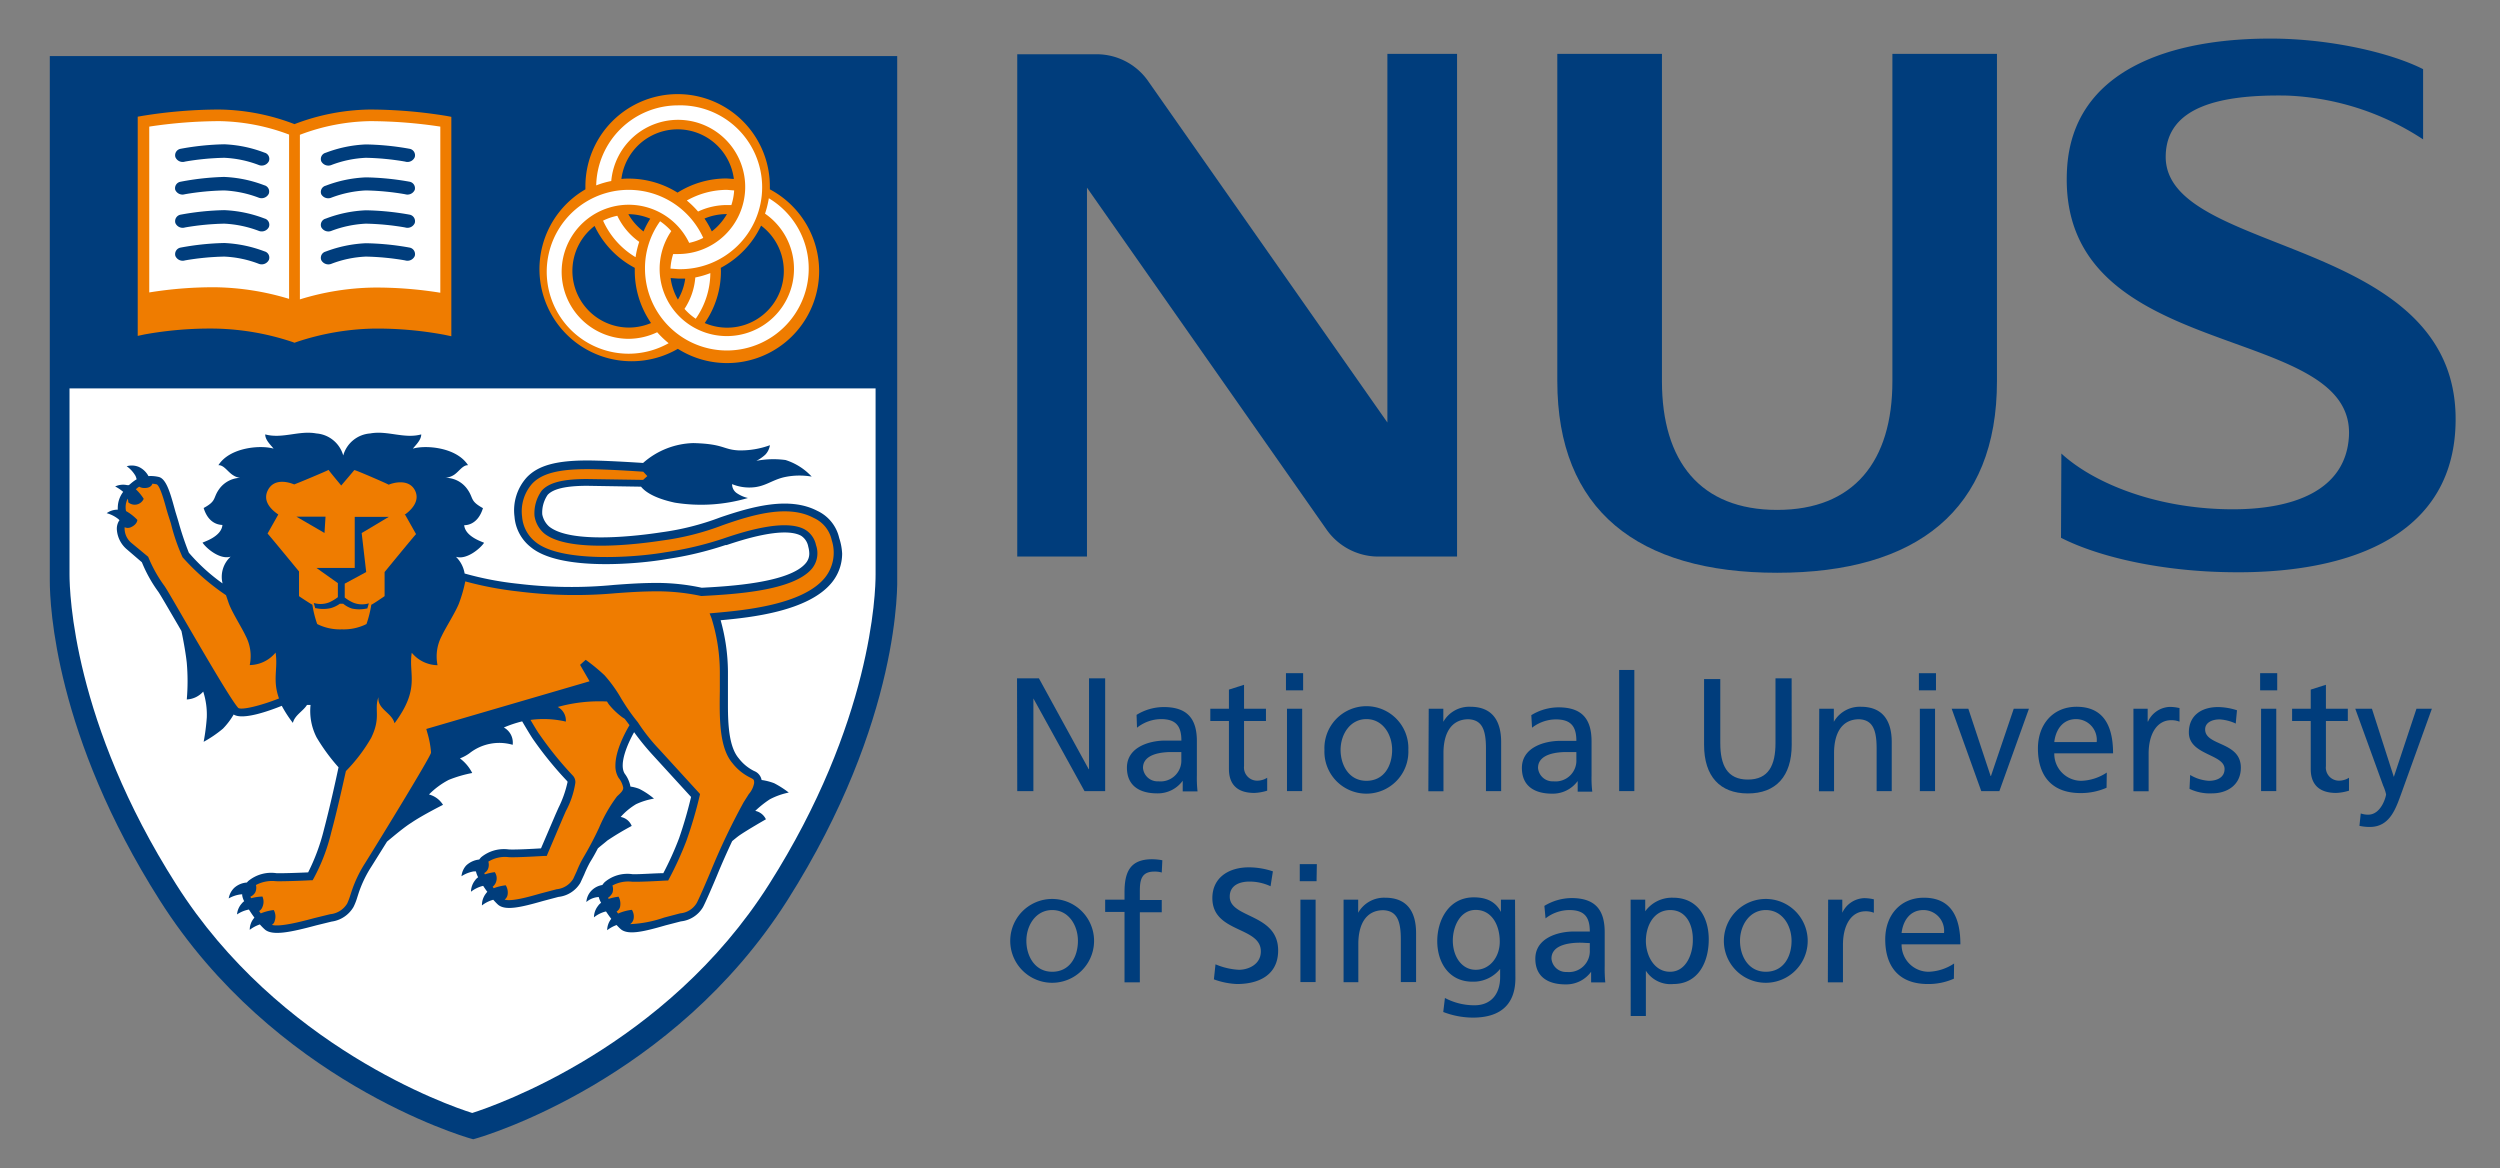 <svg id="Layer_1" data-name="Layer 1" xmlns="http://www.w3.org/2000/svg" width="342.37" height="160" viewBox="0 0 342.37 160"><rect x="0" y="0" width="342.37" height="160" fill="#808080" stroke="none"/><defs><style>.cls-1{fill:#683019;}.cls-2{fill:#003d7c;}.cls-3{fill:#fff;}.cls-4{fill:#ef7c00;}.cls-5{fill:#ec671c;}</style></defs><title>National University of Singapore logo</title><path class="cls-1" d="M87.82,63.58h0Z"/><path class="cls-2" d="M122.87,78.91V7.68H6.82V79c0,.06,0,.24,0,.55,0,3.36.73,21.17,15.05,43.73,15.64,24.69,41.46,32.32,42.54,32.63l.4.11.38-.11c1.1-.31,27-7.94,42.65-32.63S122.89,79.71,122.87,78.91Z"/><path class="cls-3" d="M105.31,121.12c-14.06,22.18-37.4,30.27-40.64,31.3-3.23-1-26.49-9.12-40.54-31.3h0C10,98.92,9.52,81.12,9.52,78.69V53.19H119.91V78.35s0,.12,0,.3C119.92,81.14,119.4,98.93,105.31,121.12Z"/><path class="cls-4" d="M61.17,15.88A65.73,65.73,0,0,0,50.61,15a29.81,29.81,0,0,0-10.28,2,29.68,29.68,0,0,0-10.27-2,65.93,65.93,0,0,0-10.57.87l-.63.11V46l.93-.2A50.42,50.42,0,0,1,29.5,45a35.45,35.45,0,0,1,10.57,1.84l.26.1.27-.1A35.32,35.32,0,0,1,51.17,45a50.25,50.25,0,0,1,9.7.85l.94.2V16Z"/><path class="cls-3" d="M39.59,18.43a28.22,28.22,0,0,0-9.5-1.84,65.2,65.2,0,0,0-9.65.75V40.05a54.7,54.7,0,0,1,9.09-.71,36.42,36.42,0,0,1,10.06,1.59Z"/><path class="cls-3" d="M50.65,16.59a28.25,28.25,0,0,0-9.58,1.87V41a35.93,35.93,0,0,1,10.14-1.62,54.92,54.92,0,0,1,9.09.71V17.34A65.2,65.2,0,0,0,50.65,16.59Z"/><path class="cls-2" d="M24.72,20.38a.9.9,0,0,0-.7,1.14,1.08,1.08,0,0,0,1.32.61,35.31,35.31,0,0,1,5.37-.52,15.05,15.05,0,0,1,4.76,1,1.1,1.1,0,0,0,1.35-.53.88.88,0,0,0-.61-1.18,17.33,17.33,0,0,0-5.5-1.14A36.58,36.58,0,0,0,24.72,20.38Z"/><path class="cls-2" d="M24.72,24.89A.9.9,0,0,0,24,26a1.09,1.09,0,0,0,1.32.6,35.31,35.31,0,0,1,5.37-.52,15.36,15.36,0,0,1,4.76,1,1.1,1.1,0,0,0,1.35-.53.88.88,0,0,0-.61-1.18,17.33,17.33,0,0,0-5.5-1.14A36.58,36.58,0,0,0,24.72,24.89Z"/><path class="cls-2" d="M24.72,29.4a.91.91,0,0,0-.7,1.15,1.09,1.09,0,0,0,1.32.6,35.31,35.31,0,0,1,5.37-.52,15.36,15.36,0,0,1,4.76,1,1.1,1.1,0,0,0,1.35-.53.88.88,0,0,0-.61-1.18,17.33,17.33,0,0,0-5.5-1.14A36.58,36.58,0,0,0,24.72,29.4Z"/><path class="cls-2" d="M24.72,33.91a.91.91,0,0,0-.7,1.15,1.09,1.09,0,0,0,1.32.6,35.31,35.31,0,0,1,5.37-.52,14.93,14.93,0,0,1,4.76,1,1.1,1.1,0,0,0,1.35-.54.88.88,0,0,0-.61-1.18,17.63,17.63,0,0,0-5.5-1.14A36.58,36.58,0,0,0,24.72,33.91Z"/><path class="cls-2" d="M56.11,20.38a.9.9,0,0,1,.69,1.14,1.08,1.08,0,0,1-1.32.61,35.31,35.31,0,0,0-5.37-.52,15.05,15.05,0,0,0-4.76,1A1.1,1.1,0,0,1,44,22.1a.88.88,0,0,1,.61-1.18,17.33,17.33,0,0,1,5.5-1.14A36.77,36.77,0,0,1,56.11,20.38Z"/><path class="cls-2" d="M56.11,24.89A.9.9,0,0,1,56.8,26a1.09,1.09,0,0,1-1.32.6,35.31,35.31,0,0,0-5.37-.52,15.36,15.36,0,0,0-4.76,1A1.1,1.1,0,0,1,44,26.61a.88.88,0,0,1,.61-1.18,17.33,17.33,0,0,1,5.5-1.14A36.77,36.77,0,0,1,56.11,24.89Z"/><path class="cls-2" d="M56.11,29.4a.91.91,0,0,1,.69,1.15,1.09,1.09,0,0,1-1.32.6,35.31,35.31,0,0,0-5.37-.52,15.36,15.36,0,0,0-4.76,1A1.1,1.1,0,0,1,44,31.12a.88.88,0,0,1,.61-1.18,17.33,17.33,0,0,1,5.5-1.14A36.77,36.77,0,0,1,56.11,29.4Z"/><path class="cls-2" d="M56.11,33.91a.91.91,0,0,1,.69,1.15,1.09,1.09,0,0,1-1.32.6,35.31,35.31,0,0,0-5.37-.52,14.93,14.93,0,0,0-4.76,1A1.1,1.1,0,0,1,44,35.63a.88.88,0,0,1,.61-1.18,17.63,17.63,0,0,1,5.5-1.14A36.77,36.77,0,0,1,56.11,33.91Z"/><path class="cls-2" d="M114.93,73.69a5.43,5.43,0,0,0-3-3.73c-3.85-2-8.87-.61-13.28.89a36.25,36.25,0,0,1-8.1,2.05c-2.84.44-12.37,1.67-15.38-.82a3,3,0,0,1-.91-1.64A4.31,4.31,0,0,1,75,67.77c.76-.83,2.53-1.24,5.42-1.24l7.37.12c.47.59,1.65,1.55,4.64,2.19a22.69,22.69,0,0,0,10-.64,4.47,4.47,0,0,1-1.59-.71,1.47,1.47,0,0,1-.58-1.19,6.15,6.15,0,0,0,2.58.46c1.91-.06,2.79-1,4.56-1.41a9.85,9.85,0,0,1,3.76-.08A8.3,8.3,0,0,0,107.58,63a12.31,12.31,0,0,0-4,.11,5.29,5.29,0,0,0,1.22-.84,2.4,2.4,0,0,0,.64-1.3,11.72,11.72,0,0,1-4.29.71c-2.16-.11-2-.89-6.19-1a10.8,10.8,0,0,0-6.89,2.72c-3.39-.22-6.07-.34-7.63-.34-4.32,0-6.81.71-8.34,2.36a6.73,6.73,0,0,0-1.64,5.33,5.87,5.87,0,0,0,2.22,4.17c4,3.34,14.84,2.32,18.66,1.64a46.88,46.88,0,0,0,8-1.91l.15,0c1.91-.64,7.76-2.59,10.2-1.29a2.23,2.23,0,0,1,1,1.51,3.61,3.61,0,0,1,.14.92,2,2,0,0,1-.47,1.32c-2.23,2.72-10.62,3.19-14.26,3.38a29.25,29.25,0,0,0-6.07-.66c-2.17,0-4,.13-5.9.27a60.62,60.62,0,0,1-13.13-.15,43.57,43.57,0,0,1-7.37-1.41,4.13,4.13,0,0,0-1.19-2.29c1.44.46,3.32-1.12,3.85-1.91,0-.08-2.57-.76-2.72-2.42,0,0,1.81.16,2.57-2.33-1.82-1-1.25-1.34-2.12-2.57a3.68,3.68,0,0,0-3.24-1.58,2.51,2.51,0,0,0,1.21-.3c.78-.39,1.33-1.48,2.11-1.43-1.58-2.47-5.81-2.79-7.56-2.27.45-.56,1.14-1.19,1.15-1.95-2.34.64-4.63-.57-7-.13a4.14,4.14,0,0,0-3.68,3H47a4.15,4.15,0,0,0-3.68-3c-2.36-.44-4.65.77-7,.13,0,.76.7,1.39,1.15,1.95-1.75-.52-6-.2-7.56,2.27.78-.05,1.32,1,2.11,1.43a2,2,0,0,0,1.21.3A3.71,3.71,0,0,0,30,67c-.87,1.23-.3,1.59-2.11,2.57.76,2.49,2.57,2.28,2.57,2.33-.15,1.66-2.71,2.34-2.72,2.42.53.79,2.4,2.37,3.85,1.91a3.74,3.74,0,0,0-1.11,3.67,25.73,25.73,0,0,1-4.62-4.21,41.69,41.69,0,0,1-1.43-4.28l-.39-1.28-.19-.68c-.58-2.12-1.13-3.89-2.1-4.13a4.83,4.83,0,0,0-1.42-.12A2.85,2.85,0,0,0,19,63.94a2.5,2.5,0,0,0-1.65-.09,4.21,4.21,0,0,1,1.2,1.31,2.25,2.25,0,0,1,.16.48,4.63,4.63,0,0,0-.54.37l-.08.06-.44.37-.23,0a2.57,2.57,0,0,0-1.65.18,5.44,5.44,0,0,1,1.1.74,3.62,3.62,0,0,0-.74,2.17,2.65,2.65,0,0,0,0,.27,2.51,2.51,0,0,0-1.52.48,4.33,4.33,0,0,1,1.6.81.8.8,0,0,1,.15.17l-.08.1A2.08,2.08,0,0,0,16,72.47a3.87,3.87,0,0,0,1.29,2.69L19.43,77a18.89,18.89,0,0,0,2.22,4c.18.22,1.39,2.31,2.68,4.52l.52.9c.28,1.36.59,3.05.73,4.37a29.17,29.17,0,0,1,0,5,3.2,3.2,0,0,0,2.25-1.08,10.27,10.27,0,0,1,.49,3.54,28.66,28.66,0,0,1-.43,3.34,16.23,16.23,0,0,0,2.64-1.8A9.87,9.87,0,0,0,32,97.85c1.24.8,4.81-.47,6.59-1.19A16.31,16.31,0,0,0,40.11,99c.26-1.07,1.4-1.6,1.93-2.46h.49a7.92,7.92,0,0,0,.83,4.45,26.13,26.13,0,0,0,3,4.09c-.42,2-1.22,5.59-2,8.54a27.76,27.76,0,0,1-2.16,5.85c-1.27.06-3.6.14-4.34.11a4.94,4.94,0,0,0-3.89,1.1l-.16.18a2.89,2.89,0,0,0-1.71.71,2.6,2.6,0,0,0-.78,1.47,4.33,4.33,0,0,1,1.7-.56h.15v.15a2.59,2.59,0,0,0,.27.79,1.42,1.42,0,0,0-.31.29,2.55,2.55,0,0,0-.67,1.52,4.3,4.3,0,0,1,1.63-.67c.23.37.48.74.75,1.1l-.09.12a2.49,2.49,0,0,0-.55,1.56,4.63,4.63,0,0,1,1.39-.74,7.44,7.44,0,0,0,.68.69c1.06.93,3.71.33,7.06-.57l2.08-.51a4.12,4.12,0,0,0,3-2,8.13,8.13,0,0,0,.53-1.36l.19-.59a16,16,0,0,1,1.75-3.61L53,115.26c1.08-.9,2.39-2,3.34-2.59,1.45-1,4.33-2.45,4.33-2.45a3.24,3.24,0,0,0-1.92-1.42,10.75,10.75,0,0,1,2.71-2,17.23,17.23,0,0,1,3.21-.94,5.75,5.75,0,0,0-1.68-2,5.77,5.77,0,0,0,1.3-.7A6.59,6.59,0,0,1,70.21,102,2.35,2.35,0,0,0,69,99.63a16.08,16.08,0,0,1,2.51-.84c.56.95,1.19,2,1.47,2.41A49.33,49.33,0,0,0,77.7,107a.3.3,0,0,1,0,.21,15,15,0,0,1-1.22,3.42l-.39.88-2,4.67c-.89.06-3.49.2-4.4.15a4.92,4.92,0,0,0-3.8,1.07,3.56,3.56,0,0,0-.26.31,3.05,3.05,0,0,0-1.8.83A2.58,2.58,0,0,0,63.2,120a4.41,4.41,0,0,1,1.66-.66h.32a3.29,3.29,0,0,0,.3.8,1.53,1.53,0,0,0-.42.42,2.57,2.57,0,0,0-.56,1.56,4.36,4.36,0,0,1,1.6-.79h.08c.17.27.36.54.56.81a1.3,1.3,0,0,0-.19.22A2.58,2.58,0,0,0,66,124a4.36,4.36,0,0,1,1.55-.78c.23.25.44.48.64.66,1,.89,3.2.36,6.17-.49l2.11-.56a4,4,0,0,0,3-1.91l.55-1.19a15.66,15.66,0,0,1,.79-1.66c.34-.54.71-1.19,1.07-1.89.5-.43,1-.81,1.29-1.07a39,39,0,0,1,3.34-2A2,2,0,0,0,85,111.88a8.92,8.92,0,0,1,2.11-1.75,9.48,9.48,0,0,1,2.45-.76,10.12,10.12,0,0,0-2-1.33,5.3,5.3,0,0,0-1.22-.32,4.21,4.21,0,0,0-.78-1.76c-.84-1.3.39-4.1,1.28-5.69a34.38,34.38,0,0,0,2.57,3.15l5.23,5.72A58.21,58.21,0,0,1,93,114.79a43.14,43.14,0,0,1-2.16,4.79c-1,0-3.36.17-4.21.14a4.81,4.81,0,0,0-3.8,1.07,2.55,2.55,0,0,0-.34.41,2.68,2.68,0,0,0-1.53.81,2.49,2.49,0,0,0-.66,1.52,2.81,2.81,0,0,1,1.64-.68H82a3.42,3.42,0,0,0,.32.79,1.53,1.53,0,0,0-.42.42,2.58,2.58,0,0,0-.56,1.57,4.17,4.17,0,0,1,1.6-.8H83c.22.34.47.69.71,1,0,0,0,0,0,0a2.55,2.55,0,0,0-.56,1.56,4.84,4.84,0,0,1,1.29-.71c.19.2.37.39.54.54,1,.9,3.21.36,6.18-.5l2.09-.54a4,4,0,0,0,3-1.91c.29-.48,1.59-3.51,1.95-4.39.64-1.57,1.37-3.2,2.07-4.69.35-.29.68-.56.94-.75,1.17-.81,3.68-2.24,3.68-2.24a2.06,2.06,0,0,0-1.46-1.15,13.76,13.76,0,0,1,2-1.59,9.72,9.72,0,0,1,2.59-.92,13.15,13.15,0,0,0-2-1.28,7.91,7.91,0,0,0-1.72-.44,1.62,1.62,0,0,0-1-1.22,6,6,0,0,1-2.13-1.75c-1.29-1.51-1.48-4.4-1.48-7.28,0-.64,0-1.27,0-1.89V91.94a26.51,26.51,0,0,0-1-7c4.24-.38,12-1.24,15.2-5.13a6.28,6.28,0,0,0,1.44-4A8,8,0,0,0,114.93,73.69Z"/><path class="cls-4" d="M55.41,70.5c.66-.46,2.25-1.78,1.4-3.38s-3-1-3.58-.74c-.08-.09-4.65-2.08-4.71-2s-1.79,2.11-1.79,2.11S44.91,64.31,45,64.34s-4.63,2-4.72,2c-.61-.26-2.67-.94-3.57.74s.73,2.92,1.4,3.38l0,0-1.47,2.61c0-.05,4.31,5.19,4.31,5.19s0,3.36,0,3.38,1.7,1.14,1.83,1.17a14.16,14.16,0,0,0,.66,2.65,6.9,6.9,0,0,0,3.31.73h.13a6.94,6.94,0,0,0,3.31-.73,15,15,0,0,0,.66-2.65c.13,0,1.82-1.17,1.82-1.17V78.34s4.29-5.24,4.31-5.19l-1.47-2.61Zm-14.81.26,3.83,0h.15l-.14,2.23ZM49.53,73l.62,5.34-2.94,1.59c0,.15,0,1.78,0,1.9a5.61,5.61,0,0,0,1.16.7,3.22,3.22,0,0,0,1.9.16l.24-.06-.21.71H50.2a4.79,4.79,0,0,1-2,0A3.6,3.6,0,0,1,47,82.68h-.46a3.87,3.87,0,0,1-1.28.61,4.74,4.74,0,0,1-2,0h-.09l-.2-.71.24.06a3.22,3.22,0,0,0,1.9-.16,5.92,5.92,0,0,0,1.16-.7c0-.12,0-1.79,0-1.92l-2.93-2.08h5.24v-7l4.14,0h.53Z"/><path class="cls-4" d="M84.5,109.06c.57-.52.85-.8.85-1.18a3,3,0,0,0-.63-1.35,3.08,3.08,0,0,1-.44-1.71c0-2.08,1.39-4.6,1.93-5.51l-.65-.86-.35-.23a9.94,9.94,0,0,1-1.84-1.77c-.07-.11-.16-.24-.24-.38a21.23,21.23,0,0,0-6.75.75,2.09,2.09,0,0,1,1.11,2,13.57,13.57,0,0,0-4.84-.23c.5.84,1,1.69,1.24,2a47.91,47.91,0,0,0,4.56,5.63,1.28,1.28,0,0,1,.34,1,11.89,11.89,0,0,1-1.3,3.86l-.38.87-2.24,5.27-.32,0c-.15,0-3.69.23-4.85.17a4.31,4.31,0,0,0-2.82.61,1.56,1.56,0,0,1,0,.86,1.13,1.13,0,0,1-.56.7.76.76,0,0,0,.09.18,7.23,7.23,0,0,1,1.35-.3,1.49,1.49,0,0,1-.29,2,2.43,2.43,0,0,1,.14.2,6.66,6.66,0,0,1,1.65-.4,1.88,1.88,0,0,1,.26,1.27,1.09,1.09,0,0,1-.41.69c.94.3,3.39-.4,4.92-.84l2.2-.58a3,3,0,0,0,2.27-1.42l.49-1.06a14,14,0,0,1,.87-1.81,46.57,46.57,0,0,0,2.19-4.15A20.38,20.38,0,0,1,84.5,109.06Z"/><path class="cls-5" d="M42.3,95.46v.06h0A.14.14,0,0,1,42.3,95.46Z"/><path class="cls-4" d="M37.74,89.37a4.67,4.67,0,0,1-3.54,1.71,5.93,5.93,0,0,0-.56-4c-.52-1.13-1.93-3.32-2.35-4.57-.12-.35-.23-.68-.34-1A31.49,31.49,0,0,1,25,76.31a26,26,0,0,1-1.59-4.61L23,70.42l-.21-.71c-.56-2.09-1-3.23-1.33-3.38a4.6,4.6,0,0,0-.6-.09h0s-.1.64-1.18.59a1.37,1.37,0,0,1-.62-.18,2.4,2.4,0,0,0-.26.18l-.08.07L18.6,67a6.74,6.74,0,0,1,1.08,1.31,1.34,1.34,0,0,1-2.11.48,1.64,1.64,0,0,0-.08-.5,2.53,2.53,0,0,0-.23,1.7,6.62,6.62,0,0,1,1.55,1.21s0,.61-.88,1a1,1,0,0,1-.86,0,2.58,2.58,0,0,0,.9,2.13l2.32,1.92.05.12a18.82,18.82,0,0,0,2.11,3.78c.19.22.88,1.4,2.79,4.7,2.55,4.37,6.39,11,7.38,12.09.38.35,3-.26,5.59-1.29C37.29,93.13,38.09,91.57,37.74,89.37Z"/><path class="cls-4" d="M113.91,74a4.34,4.34,0,0,0-2.49-3.08c-3.47-1.85-8.24-.48-12.44,1a36.59,36.59,0,0,1-8.28,2.1c-3.79.58-13,1.65-16.21-1a3.92,3.92,0,0,1-1.29-2.37,5.26,5.26,0,0,1,1-3.47c1-1.1,2.91-1.58,6.2-1.58l7.67.12.58-.52-.56-.6c-3.42-.23-6.11-.35-7.66-.35-4,0-6.26.61-7.56,2a5.73,5.73,0,0,0-1.37,4.52,4.9,4.9,0,0,0,1.84,3.45c3.43,2.83,13.47,2.17,17.8,1.41a46.29,46.29,0,0,0,7.9-1.87l.14-.05c2.24-.75,8.19-2.74,11-1.22a3.22,3.22,0,0,1,1.57,2.16,3.33,3.33,0,0,1-.53,3.19c-2.54,3.1-10.7,3.54-15.09,3.78H96.1l-.08,0a28.89,28.89,0,0,0-5.9-.64c-2.12,0-3.91.12-5.81.26A61.81,61.81,0,0,1,71,81a46.84,46.84,0,0,1-7.28-1.38,19.58,19.58,0,0,1-.86,3C62.42,83.78,61,86,60.49,87.1a6,6,0,0,0-.57,4,4.67,4.67,0,0,1-3.53-1.71c-.48,3,1.22,4.83-2.36,9.66-.36-1.46-2.37-1.92-2.2-3.58-.63,1.73.39,2.73-1,5.58a22.55,22.55,0,0,1-3.46,4.55c-.45,2-1.22,5.51-2,8.36a25.59,25.59,0,0,1-2.42,6.35l-.14.24h-.28c-1.15.07-3.87.16-4.73.13a4.71,4.71,0,0,0-2.75.52,1.51,1.51,0,0,1-.09,1,1.4,1.4,0,0,1-.67.6l.1.21a6.72,6.72,0,0,1,1.55-.23,1.78,1.78,0,0,1,0,1.43,1.09,1.09,0,0,1-.46.56c.08.1.15.21.23.32a6.44,6.44,0,0,1,1.78-.46,1.81,1.81,0,0,1,.13,1.48.84.84,0,0,1-.39.55c1.08.33,4.12-.47,5.82-.93l2.16-.53a3.06,3.06,0,0,0,2.34-1.47,9.24,9.24,0,0,0,.43-1.14l.2-.61a17.27,17.27,0,0,1,1.84-3.81c2.21-3.54,8.74-14.21,9-15.06a.86.86,0,0,0,0-.17,12.77,12.77,0,0,0-.5-2.6l-.14-.51,22.36-6.53-1.3-2.25.77-.69a25.44,25.44,0,0,1,2.58,2.12,18.73,18.73,0,0,1,2.34,3.28l.41.65a25.55,25.55,0,0,0,1.81,2.5l0,0,0,0a25.44,25.44,0,0,0,2.93,3.71l5.59,6.12-.06.27A58.64,58.64,0,0,1,94,115.15a46.17,46.17,0,0,1-2.36,5.18l-.14.26-.3,0c-1.07.06-3.67.2-4.63.16a4.52,4.52,0,0,0-2.7.52,1.52,1.52,0,0,1,0,1,1.73,1.73,0,0,1-.6.68l.08.15a7.41,7.41,0,0,1,1.36-.3,2,2,0,0,1,.23,1.25,1,1,0,0,1-.5.78l.21.28a6.37,6.37,0,0,1,1.89-.51,1.75,1.75,0,0,1,.23,1.24,1.15,1.15,0,0,1-.48.72,16.29,16.29,0,0,0,4.66-.9l2.2-.58a2.91,2.91,0,0,0,2.26-1.41c.22-.36,1.42-3.13,1.88-4.24a91.66,91.66,0,0,1,4.55-9.56l.7-1.11a3.17,3.17,0,0,0,.74-1.52c0-.5-.07-.51-.52-.74a7,7,0,0,1-2.46-2c-1.83-2.15-1.77-6.25-1.72-9.87V92a25,25,0,0,0-1.14-7.34L97.18,84l.67-.06c3.91-.35,12.05-1.07,15.11-4.81A5.48,5.48,0,0,0,113.91,74Z"/><path class="cls-5" d="M92.82,32a7.94,7.94,0,0,1,1.13,2,8.34,8.34,0,0,1-1.13.09,8.47,8.47,0,0,1-1.13-.08A8.34,8.34,0,0,1,92.82,32Z"/><path class="cls-4" d="M105.43,25.93c0-.14,0-.27,0-.41a12.63,12.63,0,0,0-25.26,0l0,.41A12.62,12.62,0,1,0,92.83,47.77a12.61,12.61,0,0,0,19.35-10.68A12.7,12.7,0,0,0,105.43,25.93ZM91.84,38.08l1,.07c.33,0,.66,0,1,0a7.58,7.58,0,0,1-1,2.88A8,8,0,0,1,91.84,38.08Zm6.87-1.4a12.66,12.66,0,0,0,5.52-5.78,7.76,7.76,0,0,1-7.72,13.34,12.47,12.47,0,0,0,2.22-7.15ZM86.1,24.46c-.33,0-.66,0-1,.05a7.76,7.76,0,0,1,15.4,0l-1-.07a12.58,12.58,0,0,0-6.71,1.94A12.63,12.63,0,0,0,86.1,24.46Zm13.45,4.86h0a8.11,8.11,0,0,1-2.07,2.37,12.13,12.13,0,0,0-1-1.76A7.82,7.82,0,0,1,99.55,29.32ZM81.41,30.91a12.59,12.59,0,0,0,5.52,5.77c0,.14,0,.27,0,.41a12.6,12.6,0,0,0,2.23,7.15,7.9,7.9,0,0,1-3,.62,7.76,7.76,0,0,1-4.69-13.95Zm6.72.79a7.87,7.87,0,0,1-2.08-2.37h0a7.76,7.76,0,0,1,3,.62A11.92,11.92,0,0,0,88.13,31.7Z"/><path class="cls-3" d="M95.22,38a11.9,11.9,0,0,0,2.06-.6,11.06,11.06,0,0,1-2,6.25,7.9,7.9,0,0,1-1.54-1.35A9.07,9.07,0,0,0,95.22,38Z"/><path class="cls-3" d="M92.82,14.43a11.22,11.22,0,1,1,0,22.43l-1-.07a7.86,7.86,0,0,1,.37-2l.66,0a9.19,9.19,0,1,0-9.14-10,11.9,11.9,0,0,0-2.06.6A11.21,11.21,0,0,1,92.82,14.43Z"/><path class="cls-3" d="M99.54,26l1,.08a7.87,7.87,0,0,1-.38,2l-.65,0a9.28,9.28,0,0,0-3.91.89,12.91,12.91,0,0,0-1.54-1.51A11.24,11.24,0,0,1,99.54,26Z"/><path class="cls-3" d="M86.1,48.44A11.22,11.22,0,1,1,96.31,32.58a7.64,7.64,0,0,1-1.93.68A9.18,9.18,0,1,0,86.1,46.4,9.23,9.23,0,0,0,90,45.5,12.93,12.93,0,0,0,91.57,47,11.19,11.19,0,0,1,86.1,48.44Z"/><path class="cls-3" d="M84.54,29.55a9.2,9.2,0,0,0,3,3.57,12.35,12.35,0,0,0-.5,2.1,11.16,11.16,0,0,1-4.45-5A7.82,7.82,0,0,1,84.54,29.55Z"/><path class="cls-3" d="M99.54,48A11.23,11.23,0,0,1,88.33,36.78,11,11,0,0,1,90.4,30.3a8.18,8.18,0,0,1,1.53,1.35,9.2,9.2,0,1,0,12.84-2.39,13.28,13.28,0,0,0,.52-2.11A11.22,11.22,0,0,1,99.54,48Z"/><path class="cls-2" d="M139.28,92.9h3l6.81,12.43h.05V92.9h2.21v15.44h-2.83l-7-12.69h0v12.69h-2.21Z"/><path class="cls-2" d="M161.78,104a2.85,2.85,0,0,1-3.14,3,2,2,0,0,1-2.11-1.84c0-2,2.79-2.17,3.92-2.17.44,0,.88,0,1.33,0Zm-6.07-4.34A5.37,5.37,0,0,1,159,98.48c2.08,0,2.79,1,2.79,2.94-.82,0-1.4,0-2.22,0-2.14,0-5.24.88-5.24,3.71,0,2.46,1.71,3.52,4.14,3.52a4.2,4.2,0,0,0,3.5-1.73h0v1.46H164a16.52,16.52,0,0,1-.09-2.21v-4.67c0-3.07-1.31-4.67-4.54-4.67a7.1,7.1,0,0,0-3.72,1.07Z"/><path class="cls-2" d="M173.37,98.74h-3v6.17a1.8,1.8,0,0,0,1.75,2,2.55,2.55,0,0,0,1.42-.4v1.77a6.69,6.69,0,0,1-1.77.31c-2.15,0-3.47-1-3.47-3.28V98.74h-2.55V97.06h2.55V94.44l2.07-.66v3.28h3Z"/><path class="cls-2" d="M176.25,108.34h2.08V97.06h-2.08Zm2.21-16.15h-2.35v2.35h2.35Z"/><path class="cls-2" d="M183.59,102.7c0-2.14,1.31-4.22,3.54-4.22s3.52,2.08,3.52,4.22-1.08,4.23-3.52,4.23S183.59,104.72,183.59,102.7Zm-2.21,0a5.75,5.75,0,1,0,11.49,0,5.75,5.75,0,1,0-11.49,0Z"/><path class="cls-2" d="M195.66,97.06h2v1.79h0a4.07,4.07,0,0,1,3.7-2.06c2.92,0,4.22,1.82,4.22,4.85v6.7h-2.08V102.5c0-2.63-.57-3.91-2.39-4-2.36,0-3.43,1.9-3.43,4.64v5.22h-2.07Z"/><path class="cls-2" d="M215.88,104a2.85,2.85,0,0,1-3.14,3,2,2,0,0,1-2.11-1.84c0-2,2.79-2.17,3.92-2.17.44,0,.88,0,1.33,0Zm-6.07-4.34a5.36,5.36,0,0,1,3.27-1.14c2.09,0,2.8,1,2.8,2.94-.82,0-1.4,0-2.22,0-2.14,0-5.24.88-5.24,3.71,0,2.46,1.7,3.52,4.14,3.52a4.2,4.2,0,0,0,3.5-1.73h0v1.46h2a15.77,15.77,0,0,1-.1-2.21v-4.67c0-3.07-1.3-4.67-4.53-4.67a7.15,7.15,0,0,0-3.72,1.07Z"/><path class="cls-2" d="M221.74,91.75h2.08v16.59h-2.08Z"/><path class="cls-2" d="M245.37,102c0,4.34-2.19,6.66-6,6.66s-6-2.32-6-6.66v-9h2.22v8.76c0,3,.92,5,3.78,5s3.78-2,3.78-5V92.9h2.21Z"/><path class="cls-2" d="M249.14,97.06h2v1.79h0a4.09,4.09,0,0,1,3.7-2.06c2.92,0,4.23,1.82,4.23,4.85v6.7H257V102.5c0-2.63-.58-3.91-2.39-4-2.37,0-3.44,1.9-3.44,4.64v5.22h-2.07Z"/><path class="cls-2" d="M262.92,97.06H265v11.28h-2.08Zm2.21-2.52h-2.34V92.19h2.34Z"/><path class="cls-2" d="M273.81,108.34h-2.48l-4.05-11.28h2.28l3.05,9.21h.05l3.12-9.21h2.08Z"/><path class="cls-2" d="M281.33,101.62c.16-1.46,1-3.14,3-3.14a2.85,2.85,0,0,1,2.81,3.14Zm7.19,4.18a6.67,6.67,0,0,1-3.47,1.13,3.7,3.7,0,0,1-3.72-3.76h8.05c0-3.63-1.21-6.38-5-6.38-3.19,0-5.29,2.37-5.29,5.71,0,3.67,1.83,6.11,5.84,6.11a8.72,8.72,0,0,0,3.56-.73Z"/><path class="cls-2" d="M292.17,97.06h1.95v1.75h.05a3.41,3.41,0,0,1,2.94-2,5.79,5.79,0,0,1,1.37.16v1.86a3,3,0,0,0-1.15-.2c-1.86,0-3.08,1.77-3.08,4.6v5.13h-2.08Z"/><path class="cls-2" d="M299.94,106.13a5.57,5.57,0,0,0,2.58.8c1,0,2.13-.4,2.13-1.62,0-2.06-4.89-1.88-4.89-5,0-2.35,1.75-3.48,4-3.48a8.77,8.77,0,0,1,2.59.44l-.17,1.82a6.08,6.08,0,0,0-2.19-.57c-1.07,0-2,.44-2,1.37,0,2.3,4.89,1.63,4.89,5.24,0,2.41-1.92,3.52-3.94,3.52a6.44,6.44,0,0,1-3.09-.62Z"/><path class="cls-2" d="M309.65,97.06h2.08v11.28h-2.08Zm2.21-2.52h-2.34V92.19h2.34Z"/><path class="cls-2" d="M321.53,98.74h-3v6.17a1.79,1.79,0,0,0,1.74,2,2.55,2.55,0,0,0,1.42-.4v1.77a6.62,6.62,0,0,1-1.77.31c-2.14,0-3.47-1-3.47-3.28V98.74h-2.55V97.06h2.55V94.44l2.08-.66v3.28h3Z"/><path class="cls-2" d="M323.3,111.4a3.18,3.18,0,0,0,1,.17c1.85,0,2.47-2.56,2.47-2.78a5.78,5.78,0,0,0-.4-1.2l-3.82-10.53h2.28l3,9.34h0l3.1-9.34h2.11l-4.16,11.53c-.78,2.16-1.6,4.66-4.34,4.66a6.58,6.58,0,0,1-1.42-.15Z"/><path class="cls-2" d="M140.56,128.85c0-2.14,1.3-4.22,3.54-4.22s3.52,2.08,3.52,4.22-1.09,4.23-3.52,4.23S140.56,130.86,140.56,128.85Zm-2.21,0a5.74,5.74,0,1,0,11.48,0,5.74,5.74,0,1,0-11.48,0Z"/><path class="cls-2" d="M154,124.89h-2.65v-1.68H154v-1c0-2.74.72-4.54,3.79-4.54a8.06,8.06,0,0,1,1.39.14l-.08,1.68a3.32,3.32,0,0,0-1-.13c-1.79,0-2,1.15-2,2.67v1.22h3v1.68h-3v9.6H154Z"/><path class="cls-2" d="M174,121.37a6.81,6.81,0,0,0-2.89-.64c-1.24,0-2.7.44-2.7,2.06,0,3,6.63,2.28,6.63,7.37,0,3.29-2.54,4.6-5.64,4.6a10.34,10.34,0,0,1-3.16-.64l.22-2.06a9.36,9.36,0,0,0,3.21.75c1.26,0,3-.71,3-2.52,0-3.45-6.64-2.5-6.64-7.3,0-2.75,2.17-4.21,5-4.21a10.41,10.41,0,0,1,3.29.55Z"/><path class="cls-2" d="M178.09,123.21h2.08v11.28h-2.08Zm2.21-2.53H178v-2.34h2.34Z"/><path class="cls-2" d="M184,123.21h2V125h0a4.07,4.07,0,0,1,3.7-2.06c2.92,0,4.23,1.82,4.23,4.85v6.7h-2.09v-5.84c0-2.63-.57-3.91-2.39-4-2.36,0-3.43,1.9-3.43,4.64v5.22H184Z"/><path class="cls-2" d="M202.1,132.81c-1.95,0-3.14-1.86-3.14-4,0-1.93,1-4.2,3.14-4.2s3.29,2,3.29,4.35C205.39,131.09,204,132.81,202.1,132.81Zm5.38-9.6h-1.93v1.68h0c-.63-1.22-1.73-2-3.72-2-3.41,0-5,3.1-5,6s1.59,5.55,4.82,5.55a4.69,4.69,0,0,0,3.79-1.75h0v1.11c0,2.39-1.3,3.87-3.49,3.87a8.56,8.56,0,0,1-4.07-1l-.23,1.92a11.42,11.42,0,0,0,4.05.77c4,0,5.83-2,5.83-5.4Z"/><path class="cls-2" d="M217.72,130.11a2.86,2.86,0,0,1-3.14,3,2,2,0,0,1-2.11-1.84c0-2,2.79-2.17,3.92-2.17.44,0,.89.05,1.33.05Zm-6.06-4.34a5.34,5.34,0,0,1,3.27-1.14c2.08,0,2.79,1,2.79,2.94-.82,0-1.4,0-2.21,0-2.15,0-5.25.89-5.25,3.72,0,2.46,1.7,3.52,4.14,3.52a4.2,4.2,0,0,0,3.5-1.73h0v1.46h1.94a19.54,19.54,0,0,1-.08-2.21v-4.67c0-3.07-1.31-4.67-4.54-4.67a7.22,7.22,0,0,0-3.72,1.07Z"/><path class="cls-2" d="M231.83,128.8c0,1.78-.88,4.28-3.12,4.28s-3.31-2.33-3.31-4.21c0-2.1,1.08-4.24,3.34-4.24S231.88,126.77,231.83,128.8Zm-8.51,10.34h2.08v-6.2h0a4,4,0,0,0,3.76,1.82c3.41,0,4.85-3,4.85-6.11s-1.59-5.71-4.87-5.71a4.52,4.52,0,0,0-3.83,1.86h0v-1.59h-2Z"/><path class="cls-2" d="M238.29,128.85c0-2.14,1.31-4.22,3.54-4.22s3.52,2.08,3.52,4.22-1.08,4.23-3.52,4.23S238.29,130.86,238.29,128.85Zm-2.21,0a5.74,5.74,0,1,0,11.48,0,5.74,5.74,0,1,0-11.48,0Z"/><path class="cls-2" d="M250.36,123.21h1.94V125h0a3.44,3.44,0,0,1,2.95-2,5.79,5.79,0,0,1,1.37.16V125a3,3,0,0,0-1.15-.2c-1.86,0-3.08,1.77-3.08,4.6v5.13h-2.07Z"/><path class="cls-2" d="M260.42,127.77c.16-1.46,1-3.14,3-3.14a2.84,2.84,0,0,1,2.81,3.14Zm7.19,4.18a6.67,6.67,0,0,1-3.47,1.13,3.7,3.7,0,0,1-3.72-3.76h8.05c0-3.63-1.21-6.38-5-6.38-3.19,0-5.29,2.37-5.29,5.71,0,3.67,1.84,6.11,5.84,6.11a8.55,8.55,0,0,0,3.56-.73Z"/><path class="cls-2" d="M282.3,62.11c4.24,3.91,12.58,7.47,22.78,7.63,8.94.15,16.15-2.54,16.6-9.95.94-16-40.19-9.62-38.6-36.7.79-13.56,14.25-18,28.76-17.8,7.85.14,15.69,2,20,4.18l0,9.62a36.49,36.49,0,0,0-18.62-6c-9.21-.17-16.52,1.53-16.63,8.26-.25,14,41.25,10.67,39.66,37.53-.89,15.12-15.58,19.76-31,19.48-8.85-.12-17.51-1.92-23-4.71Z"/><path class="cls-2" d="M243.38,78.44c-19.11,0-30.11-8.59-30.11-26.24V7.38H227.6V52.2c0,11,5.27,17.63,15.78,17.63s15.78-6.66,15.78-17.63V7.38h14.32V52.2C273.49,69.85,262.48,78.44,243.38,78.44Z"/><path class="cls-2" d="M190,7.38V57.86L157.16,11a8.6,8.6,0,0,0-7-3.57H139.31V76.22h9.55V25.7l32.78,46.78a8.67,8.67,0,0,0,7.1,3.74h10.8V7.38Z"/></svg>